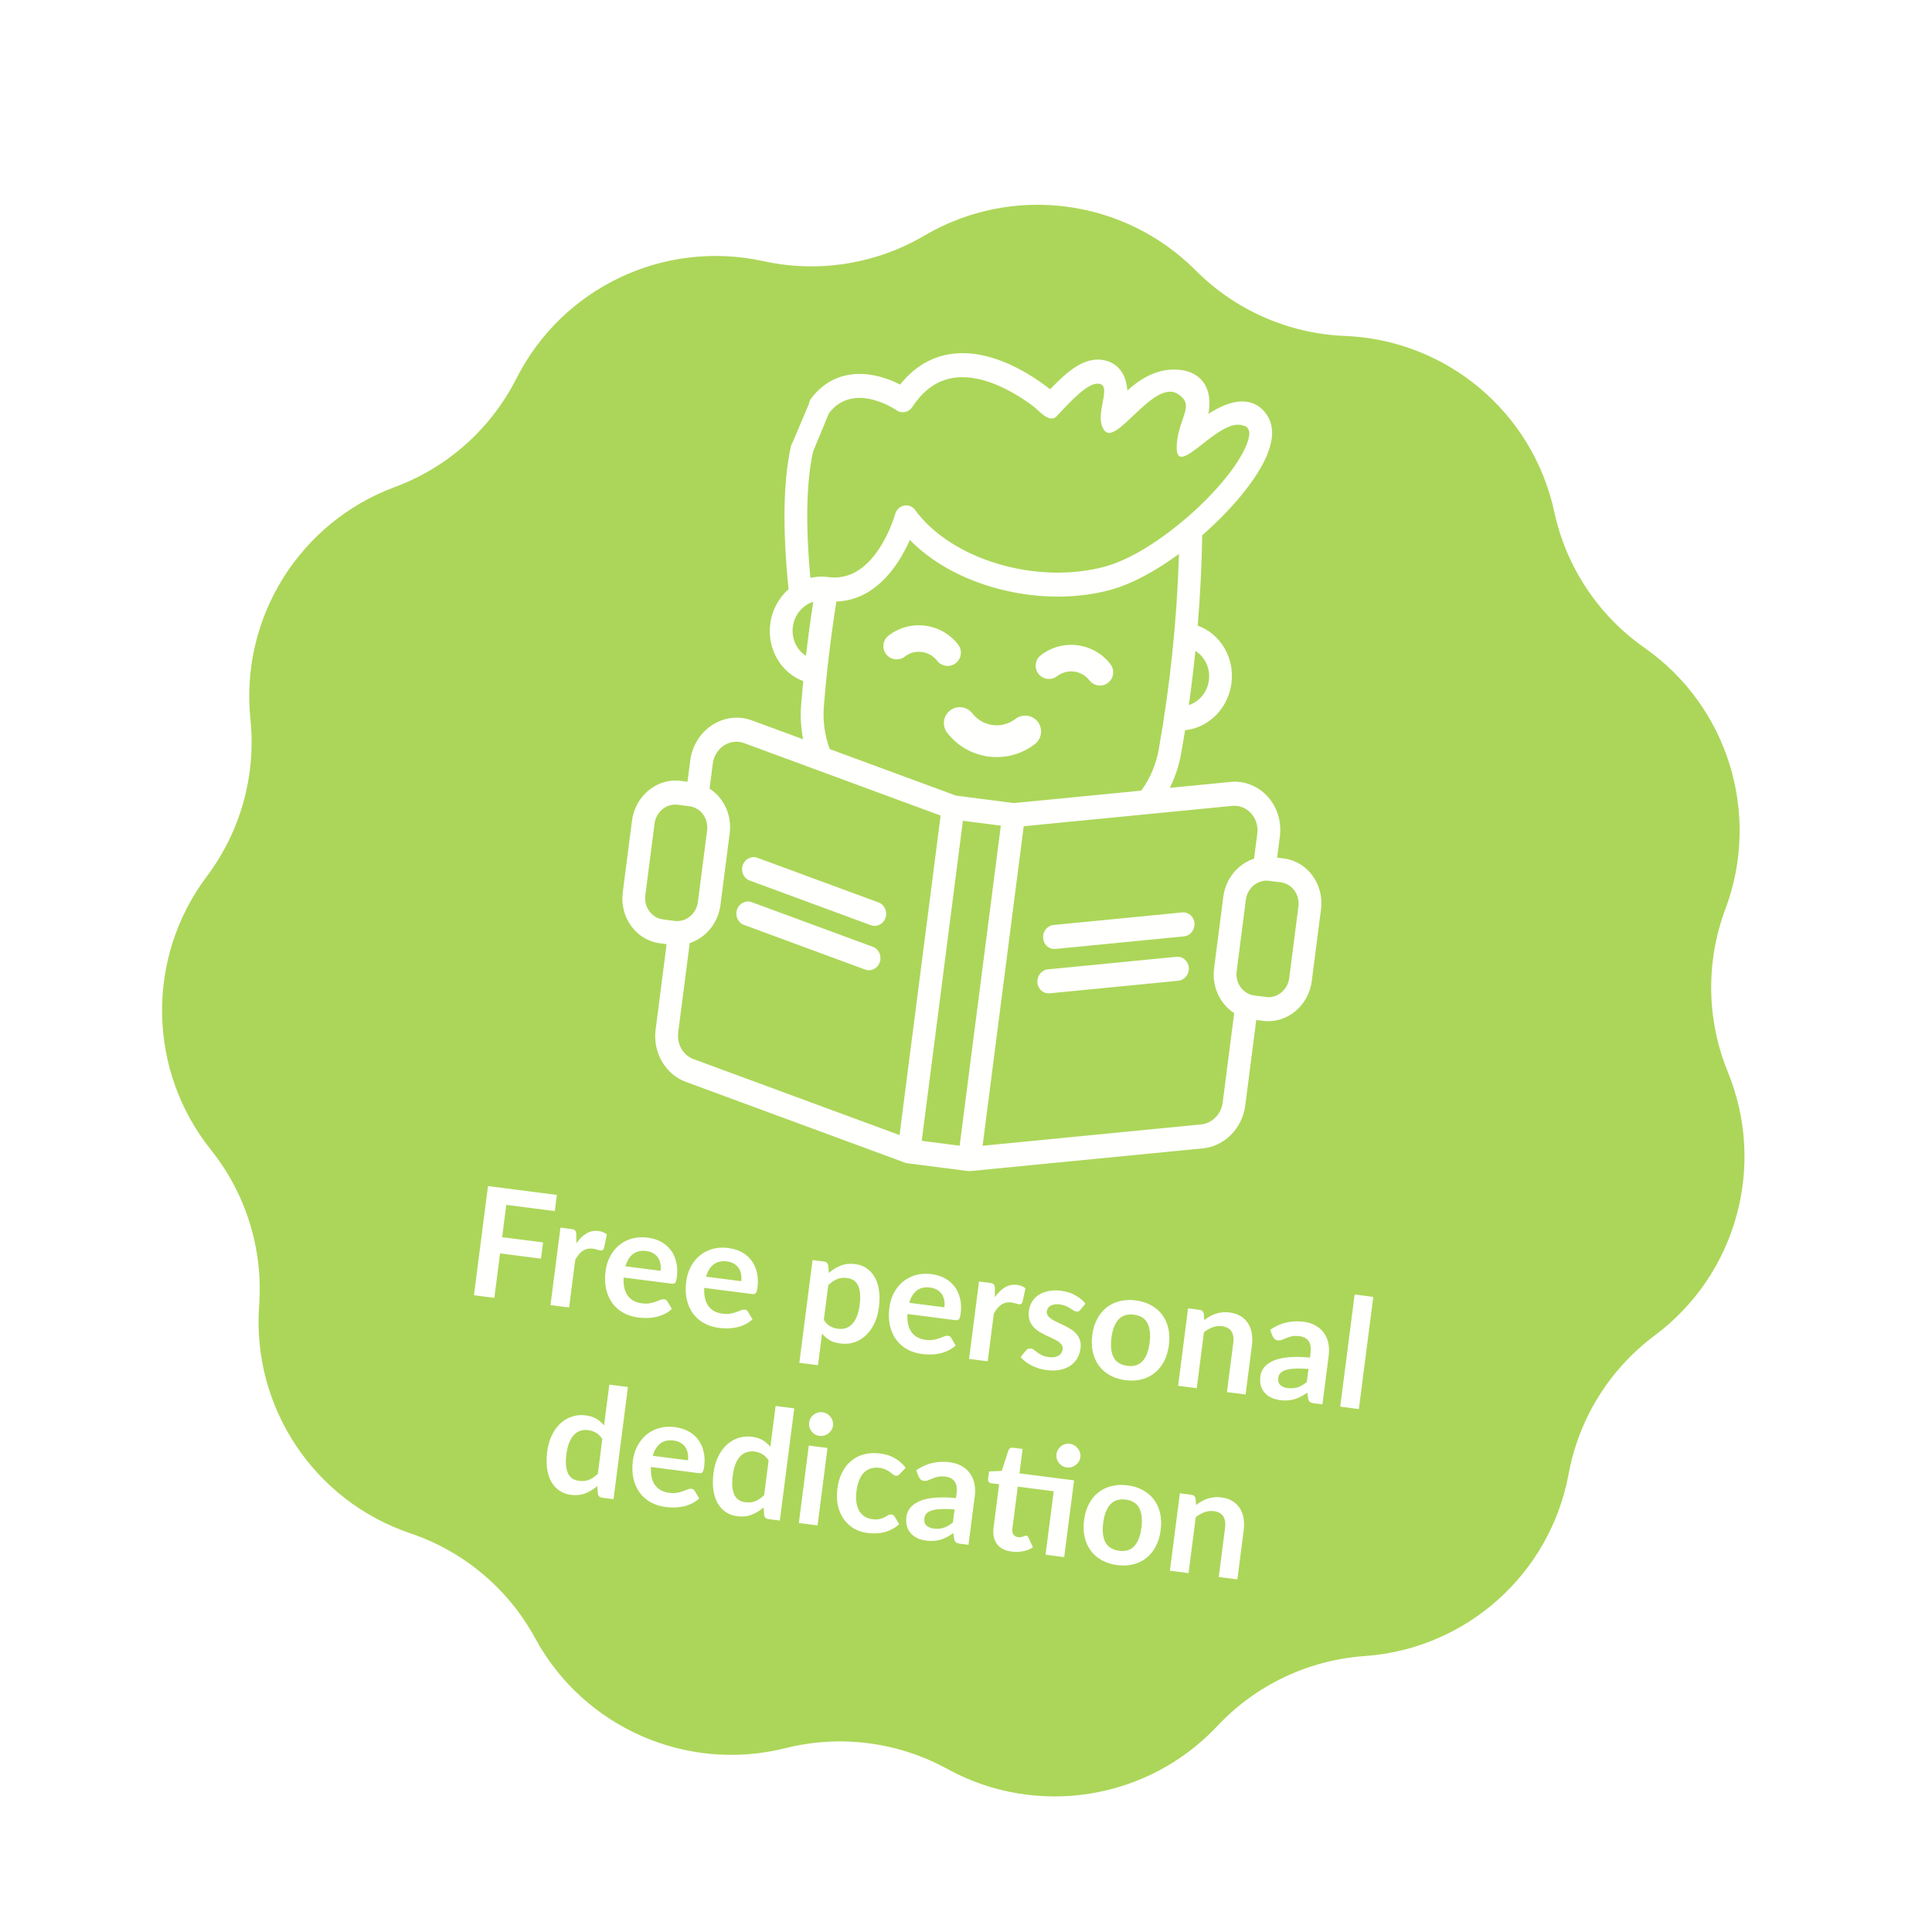 <svg viewBox="0 0 199 199" fill="none" xmlns="http://www.w3.org/2000/svg">
<g clip-path="url(#clip0_3693_5354)" filter="url(#filter0_d_3693_5354)">
<path d="M95.221 20.344C104.264 15.028 115.757 16.506 123.161 23.937C127.252 28.044 132.743 30.453 138.535 30.684C149.016 31.101 157.886 38.559 160.096 48.812C161.318 54.478 164.634 59.474 169.382 62.8C177.974 68.817 181.404 79.886 177.72 89.707C175.684 95.134 175.773 101.13 177.97 106.495C181.945 116.202 178.846 127.368 170.437 133.638C165.79 137.103 162.623 142.196 161.571 147.896C159.667 158.211 151.022 165.929 140.559 166.658C134.776 167.061 129.359 169.633 125.392 173.859C118.213 181.507 106.768 183.327 97.572 178.282C92.49 175.495 86.542 174.73 80.92 176.141C70.746 178.693 60.134 174.037 55.124 164.821C52.356 159.729 47.766 155.87 42.273 154.017C32.335 150.664 25.925 141.009 26.693 130.548C27.117 124.767 25.342 119.039 21.724 114.511C15.175 106.317 15.003 94.73 21.304 86.344C24.787 81.711 26.39 75.932 25.794 70.167C24.715 59.733 30.835 49.892 40.669 46.245C46.104 44.229 50.577 40.235 53.193 35.062C57.926 25.702 68.395 20.731 78.64 22.98C84.302 24.223 90.224 23.281 95.221 20.344Z" fill="#ACD659"/>
<path d="M52.15 120.183L51.722 123.51L55.936 124.052L55.721 125.724L51.507 125.182L50.918 129.762L48.819 129.492L50.265 118.249L57.356 119.161L57.142 120.825L52.15 120.183ZM59.361 124.145C59.671 123.7 60.014 123.365 60.391 123.139C60.768 122.909 61.19 122.823 61.657 122.883C62.025 122.931 62.31 123.049 62.512 123.238L62.203 124.661C62.165 124.751 62.117 124.813 62.06 124.848C62.009 124.878 61.942 124.888 61.859 124.877C61.781 124.867 61.666 124.839 61.514 124.794C61.367 124.748 61.221 124.716 61.076 124.698C60.863 124.67 60.67 124.677 60.496 124.718C60.322 124.759 60.16 124.83 60.01 124.932C59.866 125.029 59.731 125.154 59.606 125.307C59.486 125.46 59.369 125.637 59.253 125.839L58.621 130.753L56.701 130.505L57.727 122.528L58.854 122.673C59.051 122.698 59.184 122.752 59.252 122.835C59.322 122.912 59.357 123.043 59.36 123.228L59.361 124.145ZM68.045 126.977C68.077 126.728 68.07 126.49 68.026 126.263C67.987 126.032 67.908 125.824 67.79 125.64C67.671 125.456 67.509 125.304 67.303 125.182C67.103 125.057 66.861 124.975 66.576 124.939C66.021 124.867 65.563 124.969 65.201 125.244C64.844 125.52 64.584 125.942 64.421 126.511L68.045 126.977ZM64.234 127.665C64.212 128.078 64.239 128.443 64.314 128.758C64.39 129.068 64.509 129.334 64.67 129.555C64.832 129.77 65.034 129.944 65.275 130.075C65.522 130.202 65.801 130.285 66.112 130.325C66.423 130.365 66.695 130.363 66.927 130.319C67.165 130.276 67.372 130.221 67.549 130.154C67.731 130.088 67.889 130.027 68.023 129.97C68.162 129.914 68.291 129.894 68.41 129.909C68.571 129.93 68.683 130.005 68.745 130.134L69.207 130.905C68.963 131.126 68.697 131.305 68.411 131.443C68.125 131.574 67.831 131.674 67.527 131.74C67.229 131.802 66.927 131.834 66.621 131.837C66.32 131.84 66.03 131.824 65.75 131.788C65.196 131.717 64.692 131.56 64.238 131.317C63.785 131.069 63.405 130.743 63.099 130.34C62.793 129.932 62.573 129.451 62.439 128.896C62.306 128.336 62.284 127.706 62.374 127.007C62.444 126.462 62.598 125.963 62.835 125.509C63.073 125.049 63.379 124.665 63.75 124.354C64.128 124.039 64.566 123.808 65.064 123.662C65.568 123.516 66.118 123.481 66.714 123.558C67.217 123.622 67.67 123.762 68.075 123.978C68.479 124.193 68.814 124.476 69.08 124.826C69.347 125.171 69.536 125.58 69.649 126.053C69.768 126.522 69.791 127.044 69.717 127.619C69.679 127.909 69.623 128.102 69.547 128.198C69.473 128.288 69.347 128.322 69.171 128.3L64.234 127.665ZM76.351 128.046C76.383 127.797 76.377 127.559 76.332 127.332C76.294 127.1 76.215 126.893 76.097 126.709C75.978 126.525 75.816 126.372 75.61 126.251C75.41 126.125 75.168 126.044 74.883 126.007C74.328 125.936 73.87 126.038 73.508 126.312C73.151 126.588 72.891 127.01 72.728 127.58L76.351 128.046ZM72.54 128.733C72.519 129.147 72.546 129.511 72.621 129.826C72.697 130.136 72.816 130.402 72.977 130.623C73.139 130.839 73.341 131.012 73.582 131.143C73.829 131.27 74.108 131.353 74.419 131.393C74.73 131.433 75.002 131.431 75.234 131.387C75.471 131.344 75.679 131.289 75.856 131.222C76.038 131.156 76.196 131.095 76.33 131.038C76.469 130.982 76.598 130.962 76.717 130.978C76.878 130.998 76.99 131.073 77.052 131.202L77.514 131.973C77.269 132.195 77.004 132.374 76.718 132.511C76.432 132.643 76.137 132.742 75.834 132.808C75.536 132.87 75.234 132.902 74.928 132.905C74.627 132.909 74.337 132.892 74.057 132.856C73.502 132.785 72.998 132.628 72.545 132.385C72.092 132.137 71.712 131.812 71.406 131.409C71.1 131.001 70.88 130.519 70.746 129.964C70.612 129.405 70.591 128.775 70.68 128.075C70.751 127.531 70.904 127.031 71.142 126.577C71.38 126.118 71.685 125.733 72.057 125.422C72.435 125.107 72.873 124.877 73.371 124.73C73.875 124.584 74.425 124.549 75.021 124.626C75.524 124.691 75.977 124.831 76.382 125.046C76.786 125.261 77.121 125.544 77.387 125.895C77.653 126.24 77.843 126.649 77.956 127.122C78.075 127.59 78.097 128.112 78.023 128.687C77.986 128.978 77.93 129.171 77.854 129.266C77.779 129.357 77.654 129.391 77.478 129.368L72.54 128.733ZM84.856 132.024C85.039 132.317 85.251 132.534 85.491 132.675C85.736 132.817 86.009 132.908 86.31 132.946C86.6 132.984 86.869 132.963 87.116 132.884C87.363 132.805 87.582 132.665 87.771 132.462C87.966 132.261 88.129 131.997 88.26 131.672C88.392 131.341 88.488 130.945 88.547 130.484C88.607 130.017 88.619 129.618 88.582 129.287C88.552 128.951 88.48 128.673 88.366 128.453C88.252 128.233 88.1 128.063 87.91 127.943C87.725 127.825 87.505 127.749 87.251 127.717C86.852 127.665 86.501 127.707 86.2 127.842C85.898 127.972 85.604 128.174 85.316 128.448L84.856 132.024ZM85.374 127.191C85.748 126.865 86.157 126.614 86.601 126.439C87.045 126.265 87.547 126.213 88.107 126.285C88.543 126.341 88.927 126.483 89.262 126.711C89.601 126.939 89.878 127.243 90.093 127.624C90.313 128 90.46 128.451 90.535 128.977C90.616 129.498 90.614 130.085 90.53 130.739C90.453 131.335 90.302 131.876 90.076 132.364C89.85 132.851 89.562 133.262 89.214 133.597C88.87 133.932 88.472 134.178 88.02 134.336C87.573 134.489 87.088 134.532 86.565 134.465C86.119 134.408 85.747 134.291 85.448 134.116C85.15 133.935 84.892 133.707 84.674 133.432L84.254 136.697L82.334 136.45L83.695 125.868L84.869 126.019C85.118 126.051 85.266 126.189 85.314 126.432L85.374 127.191ZM97.278 130.737C97.31 130.488 97.303 130.25 97.259 130.023C97.22 129.792 97.141 129.584 97.023 129.4C96.904 129.216 96.742 129.064 96.536 128.942C96.337 128.817 96.094 128.735 95.809 128.699C95.254 128.627 94.796 128.729 94.434 129.004C94.077 129.279 93.817 129.702 93.654 130.271L97.278 130.737ZM93.467 131.425C93.445 131.838 93.472 132.202 93.547 132.518C93.623 132.828 93.742 133.093 93.903 133.314C94.065 133.53 94.267 133.704 94.508 133.835C94.755 133.961 95.034 134.045 95.345 134.085C95.656 134.125 95.928 134.123 96.16 134.079C96.398 134.036 96.605 133.981 96.782 133.914C96.965 133.848 97.123 133.786 97.256 133.73C97.395 133.674 97.524 133.654 97.644 133.669C97.804 133.69 97.916 133.765 97.978 133.894L98.44 134.665C98.196 134.886 97.93 135.065 97.644 135.202C97.358 135.334 97.064 135.433 96.76 135.5C96.462 135.562 96.16 135.594 95.854 135.597C95.554 135.6 95.263 135.584 94.983 135.548C94.429 135.477 93.925 135.32 93.471 135.077C93.018 134.829 92.638 134.503 92.332 134.1C92.026 133.692 91.806 133.211 91.672 132.656C91.539 132.096 91.517 131.466 91.607 130.766C91.677 130.222 91.831 129.723 92.068 129.269C92.306 128.809 92.612 128.424 92.983 128.114C93.361 127.799 93.799 127.568 94.298 127.421C94.801 127.275 95.351 127.241 95.947 127.317C96.45 127.382 96.903 127.522 97.308 127.737C97.712 127.953 98.047 128.236 98.313 128.586C98.58 128.931 98.769 129.34 98.882 129.813C99.001 130.282 99.024 130.804 98.95 131.379C98.912 131.669 98.856 131.862 98.781 131.958C98.706 132.048 98.58 132.082 98.404 132.06L93.467 131.425ZM102.474 129.69C102.784 129.245 103.127 128.91 103.504 128.685C103.882 128.454 104.303 128.369 104.77 128.429C105.138 128.476 105.423 128.594 105.625 128.784L105.316 130.206C105.278 130.296 105.231 130.358 105.173 130.393C105.122 130.423 105.055 130.433 104.972 130.423C104.894 130.413 104.779 130.385 104.627 130.339C104.48 130.293 104.334 130.261 104.189 130.243C103.976 130.215 103.783 130.222 103.609 130.263C103.435 130.304 103.273 130.375 103.123 130.477C102.979 130.575 102.844 130.7 102.719 130.852C102.6 131.005 102.482 131.183 102.367 131.384L101.734 136.298L99.814 136.051L100.84 128.073L101.967 128.218C102.164 128.244 102.297 128.298 102.366 128.38C102.435 128.457 102.47 128.589 102.473 128.773L102.474 129.69ZM111.278 130.997C111.216 131.073 111.153 131.125 111.092 131.154C111.031 131.178 110.956 131.184 110.868 131.173C110.775 131.161 110.677 131.122 110.575 131.056C110.478 130.991 110.363 130.918 110.231 130.838C110.1 130.753 109.947 130.673 109.772 130.597C109.603 130.523 109.396 130.47 109.153 130.439C108.774 130.39 108.466 130.432 108.227 130.565C107.994 130.698 107.861 130.894 107.828 131.153C107.806 131.324 107.841 131.477 107.935 131.61C108.034 131.739 108.169 131.859 108.339 131.97C108.514 132.082 108.714 132.19 108.938 132.292C109.162 132.39 109.389 132.495 109.616 132.609C109.849 132.723 110.075 132.849 110.295 132.988C110.515 133.122 110.705 133.283 110.865 133.473C111.031 133.657 111.153 133.871 111.233 134.113C111.318 134.356 111.339 134.638 111.298 134.959C111.249 135.343 111.133 135.689 110.951 135.997C110.775 136.301 110.537 136.555 110.237 136.759C109.937 136.957 109.579 137.098 109.163 137.182C108.752 137.261 108.287 137.267 107.769 137.2C107.494 137.165 107.228 137.104 106.97 137.019C106.717 136.939 106.475 136.839 106.242 136.719C106.015 136.601 105.806 136.468 105.614 136.322C105.427 136.177 105.265 136.025 105.127 135.865L105.664 135.191C105.733 135.11 105.809 135.051 105.892 135.015C105.976 134.978 106.078 134.967 106.197 134.983C106.316 134.998 106.423 135.046 106.518 135.127C106.618 135.208 106.734 135.297 106.863 135.392C106.993 135.488 107.147 135.582 107.325 135.673C107.508 135.765 107.745 135.83 108.035 135.867C108.263 135.896 108.461 135.896 108.629 135.864C108.802 135.829 108.946 135.773 109.061 135.699C109.181 135.625 109.272 135.534 109.333 135.425C109.4 135.313 109.442 135.194 109.458 135.07C109.482 134.883 109.445 134.723 109.346 134.589C109.252 134.456 109.118 134.333 108.943 134.221C108.773 134.11 108.573 134.005 108.343 133.907C108.119 133.804 107.888 133.696 107.65 133.581C107.417 133.466 107.188 133.34 106.964 133.2C106.745 133.056 106.553 132.886 106.389 132.691C106.229 132.497 106.109 132.268 106.027 132.005C105.95 131.742 105.934 131.434 105.979 131.082C106.021 130.755 106.126 130.452 106.294 130.174C106.461 129.895 106.684 129.663 106.96 129.477C107.243 129.287 107.579 129.151 107.969 129.069C108.365 128.983 108.809 128.972 109.301 129.035C109.851 129.106 110.339 129.261 110.767 129.5C111.195 129.74 111.54 130.026 111.802 130.361L111.278 130.997ZM116.99 130.024C117.581 130.1 118.105 130.265 118.563 130.519C119.025 130.773 119.405 131.099 119.702 131.495C120.004 131.892 120.215 132.357 120.337 132.889C120.458 133.421 120.478 134 120.398 134.628C120.316 135.26 120.15 135.818 119.898 136.302C119.646 136.786 119.323 137.185 118.93 137.498C118.542 137.811 118.092 138.033 117.58 138.162C117.073 138.292 116.524 138.318 115.933 138.242C115.337 138.166 114.808 138 114.345 137.746C113.883 137.491 113.501 137.163 113.2 136.761C112.903 136.359 112.692 135.892 112.566 135.359C112.444 134.827 112.424 134.245 112.506 133.613C112.586 132.985 112.753 132.43 113.005 131.946C113.262 131.462 113.584 131.067 113.972 130.758C114.364 130.45 114.816 130.232 115.328 130.103C115.84 129.974 116.394 129.947 116.99 130.024ZM116.123 136.765C116.787 136.85 117.305 136.691 117.679 136.285C118.058 135.881 118.302 135.249 118.413 134.388C118.524 133.528 118.447 132.851 118.184 132.359C117.926 131.867 117.465 131.579 116.801 131.494C116.128 131.407 115.598 131.571 115.213 131.985C114.833 132.394 114.589 133.027 114.479 133.882C114.369 134.737 114.445 135.411 114.709 135.903C114.978 136.391 115.45 136.678 116.123 136.765ZM124.044 132.054C124.225 131.914 124.413 131.788 124.606 131.675C124.806 131.559 125.01 131.466 125.219 131.399C125.434 131.326 125.658 131.279 125.893 131.256C126.129 131.228 126.381 131.232 126.651 131.267C127.086 131.323 127.463 131.447 127.78 131.641C128.098 131.829 128.352 132.073 128.54 132.371C128.734 132.665 128.864 133.006 128.93 133.393C129.002 133.777 129.009 134.191 128.952 134.637L128.299 139.714L126.378 139.467L127.031 134.39C127.094 133.903 127.031 133.513 126.842 133.22C126.654 132.921 126.332 132.743 125.876 132.684C125.544 132.642 125.223 132.677 124.913 132.79C124.604 132.903 124.303 133.072 124.01 133.298L123.268 139.067L121.348 138.82L122.374 130.843L123.548 130.994C123.797 131.026 123.945 131.164 123.993 131.407L124.044 132.054ZM134.777 137.086C134.22 137.04 133.747 137.03 133.359 137.053C132.972 137.072 132.657 137.121 132.415 137.201C132.173 137.28 131.994 137.386 131.876 137.519C131.759 137.651 131.69 137.803 131.668 137.974C131.624 138.311 131.692 138.565 131.87 138.735C132.054 138.906 132.306 139.013 132.627 139.054C133.021 139.105 133.37 139.078 133.673 138.975C133.982 138.867 134.292 138.686 134.604 138.431L134.777 137.086ZM130.822 133.06C131.847 132.338 133.005 132.06 134.296 132.226C134.763 132.286 135.17 132.418 135.518 132.62C135.866 132.818 136.15 133.071 136.369 133.378C136.588 133.68 136.738 134.029 136.819 134.424C136.905 134.82 136.919 135.243 136.861 135.694L136.213 140.732L135.342 140.62C135.161 140.597 135.024 140.553 134.933 140.489C134.841 140.419 134.778 140.297 134.742 140.124L134.645 139.527C134.42 139.682 134.202 139.818 133.992 139.933C133.783 140.043 133.569 140.131 133.35 140.198C133.13 140.265 132.898 140.306 132.654 140.322C132.414 140.344 132.152 140.336 131.867 140.3C131.53 140.256 131.224 140.172 130.95 140.047C130.677 139.918 130.449 139.748 130.265 139.54C130.081 139.332 129.949 139.086 129.87 138.802C129.79 138.518 129.774 138.197 129.82 137.839C129.846 137.637 129.905 137.442 129.998 137.253C130.091 137.06 130.225 136.882 130.398 136.72C130.577 136.559 130.799 136.413 131.063 136.284C131.327 136.155 131.643 136.053 132.011 135.979C132.384 135.906 132.811 135.863 133.292 135.851C133.774 135.834 134.319 135.857 134.928 135.919L134.988 135.453C135.056 134.919 134.993 134.51 134.797 134.227C134.603 133.939 134.29 133.767 133.86 133.711C133.549 133.671 133.285 133.674 133.068 133.72C132.857 133.767 132.667 133.827 132.5 133.9C132.333 133.968 132.18 134.03 132.041 134.086C131.908 134.143 131.763 134.161 131.607 134.141C131.473 134.124 131.363 134.075 131.278 133.996C131.194 133.911 131.13 133.819 131.085 133.718L130.822 133.06ZM141.452 129.661L139.966 141.215L138.045 140.968L139.531 129.414L141.452 129.661ZM62.038 144.31C61.854 144.018 61.64 143.8 61.395 143.658C61.154 143.517 60.887 143.427 60.591 143.389C60.301 143.351 60.032 143.372 59.785 143.451C59.538 143.53 59.317 143.67 59.122 143.872C58.928 144.068 58.765 144.332 58.633 144.662C58.502 144.988 58.406 145.381 58.347 145.843C58.287 146.309 58.272 146.71 58.303 147.046C58.339 147.378 58.414 147.656 58.528 147.881C58.642 148.102 58.794 148.271 58.984 148.391C59.175 148.505 59.394 148.578 59.643 148.61C60.042 148.661 60.392 148.622 60.694 148.492C60.995 148.362 61.29 148.16 61.578 147.886L62.038 144.31ZM64.68 138.943L63.194 150.497L62.02 150.346C61.766 150.313 61.62 150.176 61.583 149.934L61.519 149.144C61.15 149.47 60.741 149.721 60.292 149.895C59.848 150.069 59.349 150.121 58.794 150.05C58.359 149.994 57.971 149.852 57.632 149.624C57.292 149.396 57.012 149.093 56.792 148.717C56.577 148.337 56.43 147.883 56.35 147.356C56.276 146.83 56.28 146.241 56.364 145.588C56.44 144.997 56.591 144.458 56.818 143.97C57.044 143.483 57.331 143.072 57.679 142.738C58.028 142.403 58.426 142.159 58.872 142.006C59.319 141.847 59.805 141.802 60.328 141.869C60.774 141.926 61.146 142.045 61.444 142.226C61.742 142.407 62.001 142.632 62.219 142.903L62.76 138.696L64.68 138.943ZM70.86 146.496C70.892 146.247 70.886 146.009 70.841 145.782C70.802 145.55 70.724 145.343 70.605 145.159C70.487 144.975 70.324 144.822 70.119 144.701C69.919 144.575 69.676 144.494 69.391 144.457C68.837 144.386 68.378 144.488 68.016 144.763C67.659 145.038 67.4 145.461 67.237 146.03L70.86 146.496ZM67.049 147.183C67.027 147.597 67.054 147.961 67.13 148.276C67.206 148.587 67.324 148.852 67.486 149.073C67.647 149.289 67.849 149.462 68.09 149.594C68.338 149.72 68.617 149.804 68.928 149.844C69.239 149.884 69.51 149.882 69.743 149.838C69.98 149.794 70.187 149.739 70.365 149.673C70.547 149.607 70.705 149.545 70.839 149.489C70.978 149.433 71.107 149.412 71.226 149.428C71.387 149.448 71.498 149.523 71.561 149.653L72.023 150.423C71.778 150.645 71.513 150.824 71.226 150.961C70.941 151.093 70.646 151.192 70.342 151.258C70.044 151.32 69.743 151.353 69.437 151.355C69.136 151.359 68.846 151.343 68.566 151.307C68.011 151.235 67.507 151.078 67.053 150.835C66.6 150.588 66.221 150.262 65.914 149.859C65.609 149.451 65.389 148.969 65.254 148.415C65.121 147.855 65.099 147.225 65.189 146.525C65.259 145.981 65.413 145.482 65.65 145.027C65.889 144.568 66.194 144.183 66.566 143.873C66.944 143.558 67.382 143.327 67.88 143.18C68.383 143.034 68.933 142.999 69.529 143.076C70.032 143.141 70.486 143.281 70.89 143.496C71.294 143.712 71.63 143.994 71.895 144.345C72.162 144.69 72.352 145.099 72.465 145.572C72.584 146.04 72.606 146.562 72.532 147.138C72.495 147.428 72.438 147.621 72.363 147.717C72.288 147.807 72.162 147.841 71.986 147.818L67.049 147.183ZM79.168 146.513C78.984 146.221 78.769 146.003 78.524 145.861C78.284 145.72 78.017 145.63 77.721 145.592C77.431 145.555 77.162 145.575 76.915 145.654C76.668 145.733 76.447 145.873 76.252 146.075C76.058 146.271 75.895 146.535 75.763 146.866C75.632 147.191 75.536 147.585 75.477 148.046C75.417 148.512 75.402 148.914 75.433 149.25C75.469 149.581 75.544 149.859 75.657 150.085C75.771 150.305 75.923 150.475 76.114 150.594C76.304 150.708 76.524 150.781 76.773 150.813C77.172 150.864 77.522 150.825 77.823 150.695C78.125 150.565 78.419 150.364 78.708 150.09L79.168 146.513ZM81.81 141.146L80.324 152.7L79.15 152.549C78.896 152.517 78.75 152.379 78.713 152.137L78.649 151.347C78.28 151.673 77.871 151.924 77.422 152.098C76.978 152.273 76.478 152.324 75.924 152.253C75.488 152.197 75.101 152.055 74.761 151.827C74.422 151.599 74.142 151.297 73.922 150.921C73.707 150.54 73.56 150.086 73.48 149.56C73.406 149.034 73.41 148.444 73.494 147.791C73.57 147.2 73.721 146.661 73.947 146.174C74.173 145.686 74.461 145.275 74.809 144.941C75.158 144.606 75.555 144.362 76.002 144.209C76.449 144.05 76.935 144.005 77.458 144.072C77.904 144.13 78.276 144.249 78.574 144.429C78.872 144.61 79.13 144.835 79.349 145.106L79.89 140.899L81.81 141.146ZM85.236 145.223L84.21 153.2L82.282 152.952L83.308 144.975L85.236 145.223ZM85.799 142.932C85.778 143.098 85.724 143.249 85.638 143.385C85.552 143.522 85.445 143.637 85.317 143.731C85.194 143.826 85.053 143.898 84.894 143.946C84.736 143.989 84.571 143.999 84.4 143.977C84.234 143.956 84.08 143.904 83.938 143.823C83.802 143.737 83.686 143.632 83.591 143.509C83.496 143.387 83.424 143.248 83.376 143.094C83.332 142.941 83.321 142.782 83.342 142.616C83.364 142.445 83.416 142.288 83.498 142.146C83.584 142.004 83.689 141.886 83.812 141.791C83.935 141.696 84.073 141.627 84.226 141.584C84.385 141.536 84.547 141.522 84.713 141.543C84.884 141.565 85.041 141.62 85.182 141.707C85.325 141.788 85.443 141.89 85.538 142.013C85.638 142.137 85.712 142.278 85.76 142.437C85.808 142.596 85.821 142.761 85.799 142.932ZM92.692 147.897C92.625 147.962 92.561 148.012 92.499 148.046C92.441 148.081 92.361 148.091 92.257 148.078C92.159 148.065 92.067 148.025 91.981 147.956C91.895 147.881 91.793 147.8 91.672 147.71C91.553 147.616 91.406 147.529 91.232 147.448C91.064 147.363 90.847 147.304 90.583 147.27C90.246 147.227 89.942 147.251 89.672 147.343C89.403 147.429 89.168 147.575 88.968 147.781C88.773 147.988 88.613 148.25 88.488 148.565C88.363 148.876 88.275 149.236 88.222 149.646C88.168 150.071 88.163 150.455 88.208 150.798C88.259 151.142 88.355 151.439 88.497 151.689C88.639 151.934 88.825 152.131 89.053 152.282C89.282 152.427 89.549 152.52 89.855 152.559C90.161 152.598 90.412 152.594 90.608 152.545C90.81 152.492 90.981 152.43 91.122 152.358C91.263 152.282 91.386 152.213 91.488 152.152C91.597 152.087 91.711 152.062 91.83 152.078C91.985 152.098 92.094 152.172 92.157 152.302L92.619 153.072C92.374 153.294 92.117 153.474 91.846 153.613C91.576 153.747 91.299 153.849 91.016 153.918C90.739 153.982 90.455 154.017 90.165 154.021C89.88 154.027 89.597 154.012 89.317 153.976C88.825 153.912 88.373 153.762 87.96 153.524C87.549 153.282 87.203 152.963 86.922 152.569C86.64 152.174 86.436 151.711 86.31 151.178C86.189 150.641 86.171 150.046 86.255 149.393C86.331 148.807 86.483 148.276 86.713 147.8C86.949 147.319 87.253 146.918 87.626 146.597C88 146.271 88.442 146.036 88.95 145.89C89.459 145.745 90.027 145.713 90.654 145.793C91.25 145.87 91.759 146.033 92.18 146.282C92.606 146.532 92.975 146.858 93.287 147.262L92.692 147.897ZM98.322 151.553C97.764 151.508 97.291 151.497 96.903 151.521C96.516 151.54 96.202 151.589 95.96 151.668C95.718 151.748 95.538 151.854 95.421 151.986C95.304 152.119 95.234 152.271 95.212 152.442C95.169 152.779 95.236 153.032 95.415 153.203C95.598 153.374 95.85 153.48 96.172 153.522C96.566 153.572 96.914 153.546 97.217 153.443C97.526 153.335 97.837 153.153 98.149 152.898L98.322 151.553ZM94.366 147.527C95.392 146.806 96.55 146.528 97.84 146.694C98.307 146.754 98.714 146.885 99.062 147.088C99.411 147.286 99.695 147.538 99.913 147.846C100.133 148.148 100.283 148.496 100.364 148.892C100.45 149.287 100.464 149.711 100.406 150.162L99.758 155.2L98.887 155.088C98.705 155.065 98.569 155.021 98.477 154.956C98.386 154.886 98.322 154.765 98.287 154.592L98.19 153.994C97.964 154.15 97.746 154.285 97.537 154.401C97.328 154.511 97.113 154.599 96.894 154.666C96.675 154.732 96.443 154.774 96.198 154.79C95.959 154.811 95.696 154.804 95.411 154.767C95.074 154.724 94.769 154.64 94.495 154.515C94.222 154.385 93.993 154.216 93.809 154.008C93.625 153.8 93.493 153.554 93.414 153.27C93.335 152.985 93.318 152.664 93.364 152.307C93.39 152.105 93.449 151.909 93.542 151.721C93.635 151.528 93.769 151.35 93.943 151.188C94.122 151.026 94.343 150.881 94.607 150.752C94.872 150.622 95.188 150.521 95.556 150.447C95.929 150.373 96.356 150.331 96.837 150.319C97.318 150.302 97.863 150.325 98.472 150.387L98.532 149.921C98.6 149.387 98.537 148.978 98.342 148.695C98.147 148.406 97.835 148.234 97.404 148.179C97.093 148.139 96.829 148.142 96.613 148.188C96.401 148.234 96.212 148.294 96.044 148.368C95.877 148.436 95.725 148.498 95.586 148.554C95.452 148.61 95.307 148.628 95.152 148.608C95.017 148.591 94.907 148.543 94.823 148.463C94.739 148.379 94.674 148.286 94.629 148.186L94.366 147.527ZM109.614 156.468L107.693 156.221L108.534 149.682L104.833 149.206L104.277 153.529C104.245 153.777 104.28 153.979 104.381 154.135C104.487 154.291 104.647 154.382 104.859 154.41C104.979 154.425 105.079 154.425 105.16 154.409C105.247 154.388 105.321 154.366 105.382 154.343C105.448 154.319 105.506 154.298 105.556 154.278C105.607 154.253 105.655 154.243 105.702 154.249C105.759 154.257 105.804 154.278 105.836 154.314C105.869 154.345 105.903 154.391 105.937 154.453L106.392 155.46C106.082 155.658 105.738 155.793 105.36 155.865C104.982 155.938 104.598 155.949 104.21 155.899C103.515 155.81 103.006 155.547 102.683 155.11C102.365 154.669 102.251 154.103 102.34 153.414L102.913 148.959L102.096 148.854C101.993 148.84 101.909 148.795 101.845 148.718C101.781 148.642 101.758 148.536 101.775 148.401L101.873 147.639L103.184 147.587L103.867 145.469C103.907 145.369 103.966 145.295 104.046 145.247C104.126 145.2 104.223 145.183 104.337 145.198L105.332 145.326L105.009 147.837L110.631 148.56L109.614 156.468ZM111.277 146.177C111.256 146.343 111.202 146.497 111.115 146.639C111.029 146.775 110.922 146.89 110.794 146.985C110.671 147.079 110.528 147.151 110.363 147.198C110.205 147.241 110.04 147.251 109.869 147.229C109.703 147.208 109.552 147.157 109.415 147.076C109.278 146.99 109.163 146.885 109.068 146.763C108.973 146.64 108.901 146.501 108.852 146.348C108.81 146.189 108.799 146.027 108.82 145.861C108.842 145.69 108.894 145.536 108.974 145.399C109.061 145.257 109.166 145.139 109.289 145.044C109.412 144.944 109.551 144.872 109.704 144.829C109.858 144.78 110.017 144.766 110.183 144.788C110.354 144.81 110.511 144.864 110.652 144.951C110.8 145.033 110.921 145.138 111.015 145.266C111.115 145.39 111.189 145.531 111.237 145.69C111.286 145.844 111.299 146.006 111.277 146.177ZM116.146 149.072C116.737 149.148 117.261 149.313 117.718 149.567C118.181 149.821 118.561 150.147 118.857 150.543C119.159 150.94 119.371 151.405 119.492 151.937C119.614 152.469 119.634 153.048 119.553 153.675C119.472 154.308 119.305 154.866 119.053 155.35C118.801 155.834 118.479 156.233 118.085 156.546C117.697 156.859 117.247 157.081 116.735 157.21C116.229 157.339 115.68 157.366 115.089 157.29C114.493 157.214 113.963 157.048 113.501 156.794C113.038 156.539 112.656 156.211 112.355 155.808C112.059 155.407 111.848 154.94 111.721 154.407C111.6 153.875 111.58 153.293 111.661 152.66C111.742 152.033 111.908 151.478 112.16 150.994C112.417 150.51 112.74 150.114 113.127 149.806C113.52 149.498 113.972 149.28 114.484 149.151C114.996 149.021 115.55 148.995 116.146 149.072ZM115.279 155.813C115.942 155.898 116.461 155.739 116.834 155.333C117.213 154.929 117.458 154.296 117.569 153.436C117.679 152.576 117.603 151.899 117.339 151.407C117.081 150.915 116.62 150.627 115.957 150.541C115.283 150.455 114.754 150.619 114.368 151.033C113.989 151.442 113.744 152.075 113.634 152.93C113.524 153.785 113.601 154.459 113.864 154.951C114.134 155.439 114.605 155.726 115.279 155.813ZM123.199 151.101C123.381 150.961 123.568 150.835 123.762 150.723C123.961 150.607 124.165 150.514 124.374 150.446C124.589 150.374 124.814 150.326 125.049 150.304C125.284 150.276 125.537 150.28 125.806 150.314C126.242 150.37 126.618 150.495 126.936 150.689C127.254 150.877 127.507 151.121 127.695 151.419C127.89 151.713 128.02 152.053 128.086 152.441C128.157 152.825 128.165 153.239 128.107 153.685L127.454 158.762L125.534 158.515L126.187 153.438C126.25 152.951 126.186 152.561 125.998 152.268C125.809 151.969 125.487 151.791 125.031 151.732C124.699 151.69 124.379 151.725 124.069 151.838C123.759 151.951 123.458 152.12 123.166 152.346L122.424 158.115L120.503 157.868L121.529 149.891L122.703 150.042C122.952 150.074 123.101 150.211 123.148 150.455L123.199 151.101Z" fill="#FFFFFE"/>
<path d="M121.774 90.061C122.42 89.998 122.985 90.499 123.035 91.18C123.086 91.862 122.603 92.465 121.957 92.528L108.702 93.823C108.616 93.831 108.532 93.83 108.451 93.819C107.915 93.751 107.484 93.295 107.44 92.704C107.39 92.023 107.872 91.419 108.518 91.356L121.774 90.061Z" fill="#FFFFFE"/>
<path d="M121.186 94.631L107.931 95.926C107.285 95.989 106.802 96.593 106.853 97.274C106.897 97.865 107.328 98.32 107.863 98.389C107.945 98.4 108.029 98.401 108.114 98.393L121.37 97.098C122.016 97.035 122.498 96.431 122.448 95.75C122.397 95.069 121.833 94.568 121.186 94.631Z" fill="#FFFFFE"/>
<path d="M104.598 70.128C105.313 69.576 106.341 69.708 106.893 70.423C107.445 71.138 107.313 72.165 106.598 72.718C105.236 73.769 103.546 74.227 101.84 74.008C100.133 73.788 98.615 72.917 97.563 71.556C97.011 70.841 97.143 69.814 97.858 69.261C98.573 68.709 99.6 68.841 100.152 69.556C101.22 70.94 103.215 71.197 104.598 70.128Z" fill="#FFFFFE"/>
<path d="M114.378 64.491C113.544 63.41 112.339 62.719 110.986 62.545C109.632 62.371 108.292 62.735 107.211 63.569C106.614 64.03 106.504 64.888 106.965 65.485C107.426 66.082 108.284 66.192 108.881 65.731C109.383 65.343 110.007 65.174 110.637 65.255C111.267 65.336 111.827 65.658 112.215 66.16C112.446 66.459 112.776 66.636 113.123 66.68C113.469 66.725 113.833 66.637 114.131 66.407C114.729 65.946 114.839 65.088 114.378 64.491Z" fill="#FFFFFE"/>
<path d="M95.295 60.527C96.649 60.701 97.854 61.392 98.688 62.472C99.149 63.069 99.039 63.927 98.441 64.388C98.142 64.618 97.779 64.706 97.432 64.662C97.085 64.617 96.755 64.44 96.525 64.141C96.137 63.639 95.576 63.317 94.946 63.236C94.317 63.155 93.693 63.324 93.19 63.712C92.593 64.174 91.735 64.063 91.274 63.466C90.813 62.869 90.923 62.011 91.521 61.55C92.601 60.716 93.942 60.353 95.295 60.527Z" fill="#FFFFFE"/>
<path d="M78.009 84.433C77.4 84.208 76.727 84.55 76.506 85.196C76.284 85.842 76.599 86.548 77.208 86.773L89.704 91.38C89.785 91.409 89.866 91.429 89.948 91.44C90.483 91.509 91.016 91.177 91.208 90.617C91.429 89.97 91.115 89.264 90.506 89.04L78.009 84.433Z" fill="#FFFFFE"/>
<path d="M77.422 89.002L89.918 93.61C90.527 93.834 90.841 94.54 90.62 95.186C90.428 95.747 89.896 96.079 89.36 96.01C89.279 95.999 89.197 95.979 89.117 95.95L76.62 91.343C76.011 91.118 75.697 90.412 75.918 89.766C76.139 89.12 76.812 88.778 77.422 89.002Z" fill="#FFFFFE"/>
<path fill-rule="evenodd" clip-rule="evenodd" d="M132.245 84.504L131.549 84.414L131.828 82.242C132.023 80.723 131.564 79.222 130.568 78.125C129.572 77.027 128.173 76.479 126.728 76.621L120.488 77.23C121.04 76.13 121.436 74.945 121.656 73.714C121.8 72.909 121.935 72.101 122.064 71.292C124.468 71.054 126.505 69.078 126.843 66.45C127.185 63.791 125.677 61.337 123.368 60.525C123.624 57.427 123.779 54.319 123.831 51.215C126.947 48.495 129.526 45.35 130.521 42.922C131.152 41.381 131.195 40.089 130.648 39.081C130.144 38.151 129.365 37.591 128.396 37.461C127.286 37.314 126.001 37.721 124.47 38.705C124.658 37.658 124.595 36.765 124.28 36.038C123.965 35.309 123.247 34.398 121.612 34.187C119.438 33.908 117.564 34.978 116.124 36.309C116.079 35.698 115.943 35.116 115.673 34.617C115.219 33.778 114.464 33.268 113.488 33.142C111.603 32.9 109.904 34.361 108.167 36.175C107.595 35.726 106.796 35.145 105.835 34.574C105.399 34.315 104.947 34.07 104.487 33.843C102.853 33.043 101.282 32.585 99.818 32.479C99.808 32.478 99.793 32.477 99.78 32.477C99.776 32.477 99.772 32.477 99.768 32.476C99.551 32.462 99.34 32.455 99.118 32.456C96.57 32.47 94.418 33.558 92.71 35.693C90.307 34.434 86.279 33.573 83.571 37.091C83.433 37.27 83.349 37.477 83.318 37.688L81.646 41.638C81.56 41.767 81.495 41.915 81.46 42.077C80.673 45.653 80.595 50.596 81.223 56.77C80.227 57.641 79.525 58.891 79.338 60.34C79 62.968 80.471 65.396 82.738 66.234C82.658 67.051 82.584 67.867 82.52 68.68C82.424 69.873 82.496 71.07 82.727 72.228L77.45 70.283C76.088 69.78 74.595 69.956 73.354 70.766C72.112 71.576 71.288 72.911 71.093 74.43L70.814 76.603L70.118 76.513C67.679 76.199 65.425 78.042 65.094 80.621L64.145 87.994C63.814 90.573 65.528 92.927 67.966 93.24L68.662 93.33L67.529 102.144C67.228 104.48 68.531 106.737 70.626 107.509L93.219 115.838L93.223 115.839C93.254 115.851 93.286 115.86 93.319 115.869L93.323 115.87L93.329 115.872C93.332 115.873 93.336 115.874 93.34 115.875C93.378 115.884 93.417 115.891 93.457 115.897L93.462 115.898L99.694 116.699L99.699 116.7C99.739 116.705 99.778 116.707 99.817 116.708C99.825 116.708 99.832 116.707 99.84 116.707C99.873 116.707 99.907 116.706 99.94 116.703L99.944 116.703L123.909 114.362C126.132 114.145 127.963 112.292 128.263 109.956L129.397 101.141L130.093 101.231C132.532 101.544 134.786 99.702 135.117 97.123L136.066 89.749C136.397 87.17 134.683 84.817 132.245 84.504ZM127.124 100.434C125.676 99.505 124.809 97.728 125.053 95.828L126.002 88.455C126.246 86.555 127.534 85.055 129.171 84.523L129.503 81.942C129.602 81.171 129.368 80.409 128.862 79.852C128.356 79.294 127.645 79.016 126.912 79.088L105.444 81.185L101.211 114.095L123.726 111.895C124.855 111.785 125.785 110.844 125.938 109.657L127.124 100.434ZM83.745 42.605L85.384 38.637C87.915 35.349 92.175 38.22 92.353 38.342C92.883 38.711 93.602 38.559 93.969 38.002C95.319 35.949 96.997 34.945 99.095 34.933C99.257 34.932 99.413 34.937 99.572 34.948C99.596 34.95 99.621 34.951 99.646 34.952C100.82 35.04 102.108 35.424 103.471 36.091C103.875 36.291 104.277 36.509 104.663 36.737C105.385 37.167 106.01 37.607 106.489 37.97C106.583 38.042 106.701 38.151 106.835 38.277C107.383 38.788 108.205 39.555 108.809 38.989C110.341 37.335 112.078 35.461 113.171 35.602C113.483 35.642 113.571 35.76 113.63 35.867C113.825 36.228 113.707 36.85 113.575 37.549C113.388 38.531 113.173 39.663 113.763 40.428C114.334 41.167 115.447 40.109 116.724 38.896C118.228 37.467 119.958 35.823 121.296 36.647C122.481 37.377 122.215 38.138 121.81 39.297C121.606 39.879 121.367 40.562 121.26 41.392C120.909 44.123 122.185 43.124 123.846 41.824C125.223 40.747 126.863 39.463 128.064 39.918L128.068 39.919C128.271 39.946 128.441 40.027 128.607 40.335C128.76 40.617 128.671 41.227 128.368 41.965C126.677 46.093 119.139 53.026 113.748 54.46C106.714 56.331 97.971 53.707 94.259 48.61C93.99 48.242 93.545 48.067 93.109 48.16C92.673 48.253 92.32 48.596 92.197 49.048C92.192 49.067 91.686 50.9 90.52 52.646C89.073 54.812 87.326 55.781 85.329 55.524L85.324 55.523C85.297 55.519 85.269 55.514 85.242 55.511C84.636 55.433 84.039 55.47 83.472 55.603C82.964 50.116 83.055 45.746 83.745 42.605ZM124.518 66.15C124.359 67.386 123.519 68.36 122.454 68.704C122.715 66.853 122.94 64.994 123.128 63.13C124.096 63.725 124.679 64.897 124.518 66.15ZM81.664 60.639C81.825 59.386 82.684 58.401 83.769 58.069C83.481 59.916 83.23 61.774 83.015 63.631C82.071 63.029 81.505 61.875 81.664 60.639ZM84.859 68.853C85.144 65.258 85.579 61.626 86.15 58.039C88.575 57.963 90.729 56.604 92.432 54.054C92.977 53.239 93.4 52.41 93.716 51.698C95.845 53.87 98.805 55.569 102.249 56.568C106.304 57.744 110.581 57.849 114.291 56.862C116.564 56.258 119.072 54.876 121.439 53.136C121.23 59.898 120.53 66.666 119.35 73.289C119.075 74.828 118.455 76.28 117.55 77.517L104.442 78.798L98.459 78.028L85.467 73.238C84.95 71.857 84.739 70.352 84.859 68.853ZM99.181 80.621L103.088 81.123L98.847 114.09L94.941 113.588L99.181 80.621ZM66.471 88.294L67.419 80.92C67.577 79.697 68.645 78.823 69.802 78.972L71.021 79.129C72.177 79.278 72.99 80.394 72.833 81.616L71.885 88.99C71.727 90.213 70.659 91.086 69.502 90.938L68.283 90.781C67.127 90.632 66.314 89.516 66.471 88.294ZM69.855 102.443L71.041 93.221C72.677 92.688 73.966 91.189 74.21 89.289L75.158 81.915C75.403 80.015 74.536 78.239 73.087 77.309L73.419 74.729C73.518 73.958 73.937 73.28 74.568 72.868C75.198 72.457 75.957 72.367 76.648 72.623L96.886 80.084L92.654 112.994L71.428 105.169C70.364 104.777 69.702 103.63 69.855 102.443ZM132.792 96.824C132.634 98.046 131.566 98.92 130.409 98.772L129.19 98.615C128.034 98.466 127.221 97.35 127.378 96.127L128.327 88.754C128.484 87.531 129.553 86.657 130.709 86.806L131.928 86.963C133.085 87.112 133.897 88.227 133.74 89.45L132.792 96.824Z" fill="#FFFFFE"/>
</g>
<defs>
<filter id="filter0_d_3693_5354" x="-3.92" y="0" width="206.38" height="206.38" filterUnits="userSpaceOnUse" color-interpolation-filters="sRGB">
<feFlood flood-opacity="0" result="BackgroundImageFix"/>
<feColorMatrix in="SourceAlpha" type="matrix" values="0 0 0 0 0 0 0 0 0 0 0 0 0 0 0 0 0 0 127 0" result="hardAlpha"/>
<feOffset dy="3.92"/>
<feGaussianBlur stdDeviation="1.96"/>
<feColorMatrix type="matrix" values="0 0 0 0 0 0 0 0 0 0 0 0 0 0 0 0 0 0 0.25 0"/>
<feBlend mode="normal" in2="BackgroundImageFix" result="effect1_dropShadow_3693_5354"/>
<feBlend mode="normal" in="SourceGraphic" in2="effect1_dropShadow_3693_5354" result="shape"/>
</filter>
<clipPath id="clip0_3693_5354">
<rect width="177.364" height="177.364" fill="white" transform="translate(22.626) rotate(7.329)"/>
</clipPath>
</defs>
</svg>

